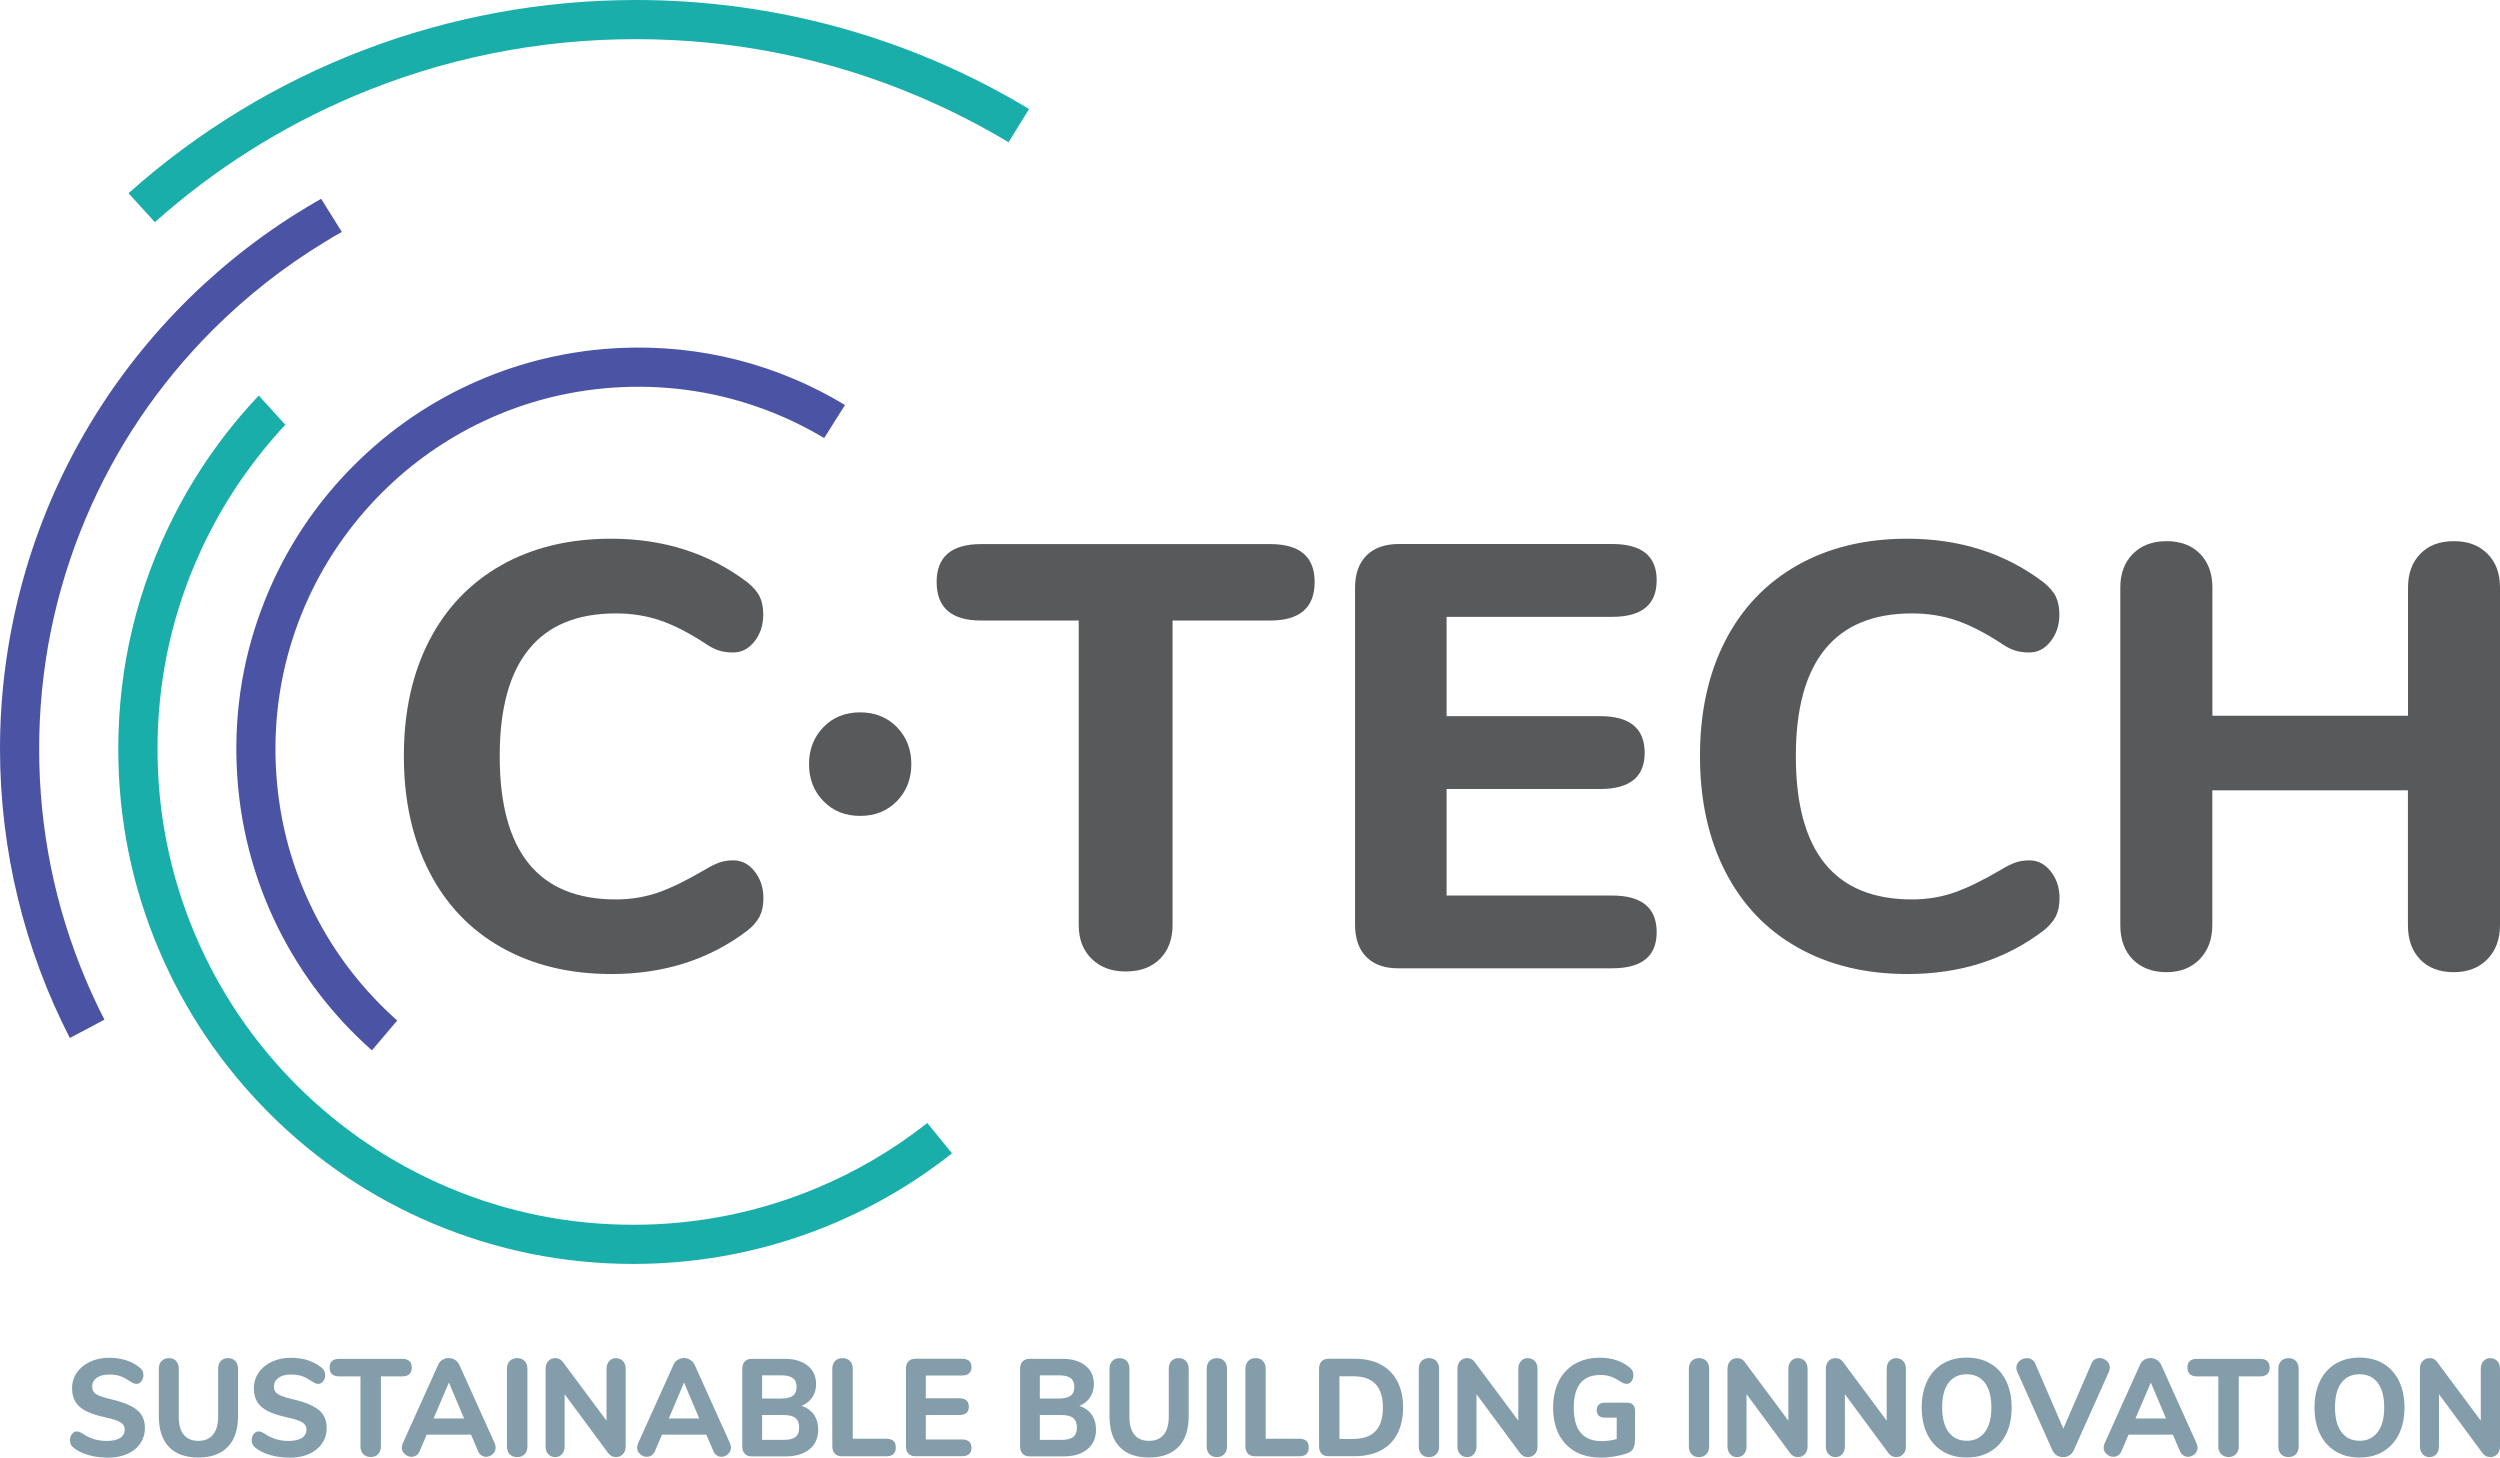 <?xml version="1.0" encoding="utf-8"?>
<!-- Generator: Adobe Illustrator 25.4.1, SVG Export Plug-In . SVG Version: 6.00 Build 0)  -->
<!DOCTYPE svg PUBLIC "-//W3C//DTD SVG 1.1//EN" "http://www.w3.org/Graphics/SVG/1.1/DTD/svg11.dtd">
<svg version="1.1" id="Layer_1" xmlns:x="http://ns.adobe.com/Extensibility/1.0/" xmlns:i="http://ns.adobe.com/AdobeIllustrator/10.0/" xmlns:graph="http://ns.adobe.com/Graphs/1.0/"
	 xmlns="http://www.w3.org/2000/svg" xmlns:xlink="http://www.w3.org/1999/xlink" x="0px" y="0px" width="2834.6px"
	 height="1652.6px" viewBox="0 0 2834.6 1652.6" style="enable-background:new 0 0 2834.6 1652.6;" xml:space="preserve">
<style type="text/css">
	.st0{fill:#849DAA;}
	.st1{fill:#58595B;}
	.st2{fill:#4B53A4;}
	.st3{fill:#1AAEAB;}
	.st4{fill:none;}
</style>
<g id="Calque_2">
</g>
<g id="Calque_4">
	<g>
		<g>
			<path class="st0" d="M100,1649.7c-6.7-1.9-12.2-4.7-16.5-8.2c-1.5-1.2-2.6-2.4-3.2-3.7s-1-2.9-1-4.9c0-2.6,0.8-4.9,2.3-6.9
				c1.5-2,3.3-3,5.3-3c1.1,0,2.2,0.2,3.2,0.6s2.3,1,3.8,2c4.2,2.8,8.6,4.9,12.9,6.2c4.3,1.3,9.1,2,14.4,2c6.5,0,11.5-1.2,15-3.4
				c3.5-2.3,5.2-5.6,5.2-9.9c0-3.2-1.6-5.8-4.8-7.8s-8.9-3.9-17.1-5.6c-9.2-2-16.5-4.4-22-7.2s-9.5-6.3-12-10.5
				c-2.5-4.2-3.8-9.2-3.8-15.2c0-6.6,1.8-12.5,5.4-17.8c3.6-5.3,8.6-9.4,15-12.4s13.6-4.5,21.6-4.5c14,0,25.6,3.7,34.7,11.1
				c1.5,1.2,2.5,2.5,3.2,3.8c0.6,1.3,1,2.9,1,4.8c0,2.6-0.8,4.9-2.3,6.9c-1.5,2-3.3,3-5.3,3c-1.1,0-2.1-0.2-3-0.5
				c-0.9-0.3-2.2-1-3.9-2c-4.1-2.7-7.8-4.8-11.2-6.1s-7.7-2-13-2c-6,0-10.8,1.2-14.2,3.7c-3.5,2.5-5.2,5.8-5.2,10.1
				c0,2.5,0.7,4.6,2,6.2s3.6,3.1,6.7,4.3s7.5,2.6,13.3,3.9c13.4,3.1,23.1,7.2,29,12.1c5.9,4.9,8.8,11.7,8.8,20.2
				c0,6.7-1.8,12.6-5.3,17.7c-3.5,5.1-8.4,9.1-14.8,11.9s-13.8,4.2-22.2,4.2C114,1652.6,106.7,1651.7,100,1649.7z"/>
			<path class="st0" d="M191.6,1640.6c-7.7-8-11.5-19.7-11.5-35V1552c0-3.7,1-6.6,3.1-8.8c2.1-2.2,4.8-3.3,8.3-3.3s6.2,1.1,8.2,3.3
				c2,2.2,3,5.1,3,8.8v54.7c0,8.8,1.9,15.5,5.7,20.1c3.8,4.6,9.3,6.9,16.5,6.9c7.2,0,12.8-2.3,16.6-7s5.8-11.3,5.8-20V1552
				c0-3.7,1-6.6,3-8.8c2-2.2,4.8-3.3,8.2-3.3c3.5,0,6.2,1.1,8.3,3.3c2.1,2.2,3.1,5.1,3.1,8.8v53.6c0,15.2-3.9,26.9-11.6,34.9
				c-7.7,8-18.9,12.1-33.5,12.1C210.4,1652.6,199.2,1648.6,191.6,1640.6z"/>
			<path class="st0" d="M306.1,1649.7c-6.7-1.9-12.2-4.7-16.5-8.2c-1.5-1.2-2.5-2.4-3.2-3.7s-1-2.9-1-4.9c0-2.6,0.8-4.9,2.3-6.9
				c1.5-2,3.3-3,5.3-3c1.1,0,2.1,0.2,3.2,0.6s2.3,1,3.8,2c4.2,2.8,8.5,4.9,12.9,6.2c4.4,1.3,9.1,2,14.4,2c6.5,0,11.5-1.2,15-3.4
				c3.5-2.3,5.2-5.6,5.2-9.9c0-3.2-1.6-5.8-4.8-7.8c-3.2-2-8.9-3.9-17.1-5.6c-9.2-2-16.5-4.4-22-7.2s-9.5-6.3-12-10.5
				c-2.5-4.2-3.8-9.2-3.8-15.2c0-6.6,1.8-12.5,5.4-17.8c3.6-5.3,8.6-9.4,15-12.4s13.6-4.5,21.6-4.5c14,0,25.6,3.7,34.7,11.1
				c1.5,1.2,2.5,2.5,3.2,3.8c0.6,1.3,1,2.9,1,4.8c0,2.6-0.8,4.9-2.3,6.9c-1.5,2-3.3,3-5.3,3c-1.1,0-2.1-0.2-3-0.5
				c-0.9-0.3-2.2-1-3.9-2c-4-2.7-7.8-4.8-11.2-6.1s-7.7-2-13-2c-6,0-10.8,1.2-14.2,3.7c-3.5,2.5-5.2,5.8-5.2,10.1
				c0,2.5,0.7,4.6,2,6.2s3.6,3.1,6.7,4.3c3.1,1.2,7.5,2.6,13.3,3.9c13.4,3.1,23.1,7.2,29,12.1c5.9,4.9,8.8,11.7,8.8,20.2
				c0,6.7-1.8,12.6-5.3,17.7c-3.5,5.1-8.5,9.1-14.8,11.9s-13.8,4.2-22.2,4.2C320.1,1652.6,312.8,1651.7,306.1,1649.7z"/>
			<path class="st0" d="M411.9,1648.7c-2.1-2.2-3.2-5.1-3.2-8.8v-79.3h-24c-7.3,0-11-3.3-11-10c0-6.6,3.7-9.9,11-9.9h71.2
				c7.3,0,11,3.3,11,9.9c0,6.7-3.7,10-11,10h-24v79.3c0,3.7-1,6.6-3.1,8.8s-4.9,3.3-8.5,3.3C416.8,1652,414,1650.9,411.9,1648.7z"/>
			<path class="st0" d="M562,1641.3c0,2.9-1.1,5.4-3.3,7.4c-2.2,2-4.8,3.1-7.6,3.1c-1.9,0-3.7-0.6-5.3-1.7c-1.7-1.1-3-2.7-3.8-4.9
				l-7.9-18.5h-50.3l-7.9,18.5c-0.9,2.2-2.1,3.8-3.8,4.9s-3.4,1.7-5.4,1.7c-2.9,0-5.4-1-7.7-3.1s-3.4-4.5-3.4-7.4
				c0-1.5,0.4-3.1,1.2-5l40-88.8c1.1-2.5,2.7-4.4,4.9-5.7c2.2-1.3,4.5-2,7-2c2.6,0,4.9,0.7,7.1,2c2.2,1.4,3.8,3.2,5,5.6l40,88.8
				C561.6,1638.2,562,1639.9,562,1641.3z M491.6,1608.3h34.6l-17.2-40.7L491.6,1608.3z"/>
			<path class="st0" d="M577.9,1648.9c-2.1-2.2-3.1-5.2-3.1-8.9V1552c0-3.7,1-6.6,3.1-8.8c2.1-2.2,4.9-3.3,8.5-3.3s6.4,1.1,8.5,3.3
				s3.1,5.1,3.1,8.8v87.9c0,3.8-1,6.7-3.1,8.9s-4.9,3.3-8.5,3.3C582.8,1652.1,580,1651.1,577.9,1648.9z"/>
			<path class="st0" d="M706.4,1543.3c2,2.2,3,5.2,3,8.7v87.9c0,3.7-1,6.6-3,8.8c-2,2.2-4.7,3.4-7.9,3.4c-3.6,0-6.4-1.4-8.6-4.1
				l-49.7-67.2v59.1c0,3.7-1,6.6-2.9,8.8c-1.9,2.2-4.5,3.4-7.8,3.4s-5.9-1.1-7.9-3.4c-2-2.2-3-5.2-3-8.8V1552c0-3.6,1-6.4,3-8.7
				c2-2.2,4.7-3.4,7.9-3.4c3.7,0,6.5,1.4,8.5,4.1l49.7,66.8V1552c0-3.6,1-6.4,3-8.7c2-2.2,4.5-3.4,7.7-3.4
				C701.7,1540,704.3,1541.1,706.4,1543.3z"/>
			<path class="st0" d="M828.8,1641.3c0,2.9-1.1,5.4-3.3,7.4c-2.2,2-4.8,3.1-7.6,3.1c-1.9,0-3.7-0.6-5.3-1.7c-1.7-1.1-3-2.7-3.8-4.9
				l-7.9-18.5h-50.3l-7.9,18.5c-0.9,2.2-2.2,3.8-3.8,4.9s-3.4,1.7-5.4,1.7c-2.9,0-5.4-1-7.7-3.1s-3.4-4.5-3.4-7.4
				c0-1.5,0.4-3.1,1.2-5l40-88.8c1.1-2.5,2.7-4.4,4.9-5.7c2.2-1.3,4.5-2,7-2c2.6,0,4.9,0.7,7.1,2c2.2,1.4,3.8,3.2,5,5.6l40,88.8
				C828.4,1638.2,828.8,1639.9,828.8,1641.3z M758.3,1608.3h34.5l-17.2-40.7L758.3,1608.3z"/>
			<path class="st0" d="M922.7,1603.8c3.3,4.7,5,10.4,5,17.2c0,9.3-3.2,16.7-9.7,22.1c-6.5,5.4-15.4,8.2-26.8,8.2h-38.8
				c-3.5,0-6.1-1-8-3c-1.9-2-2.8-4.8-2.8-8.5v-87.6c0-3.7,0.9-6.5,2.8-8.5s4.5-3,8-3h37.4c10.9,0,19.5,2.6,25.9,7.7
				c6.4,5.1,9.6,12.1,9.6,21c0,5.8-1.5,10.8-4.4,15.1c-2.9,4.3-7,7.5-12.1,9.5C914.7,1595.9,919.4,1599.2,922.7,1603.8z
				 M864.1,1585.7h21.8c5.9,0,10.3-1.1,13.1-3.2c2.8-2.1,4.2-5.4,4.2-9.8c0-4.6-1.4-8-4.2-10.1c-2.8-2.1-7.2-3.2-13.1-3.2h-21.8
				V1585.7z M901.9,1629.3c2.8-2.2,4.2-5.7,4.2-10.7s-1.4-8.5-4.2-10.8c-2.8-2.3-7.2-3.4-13.3-3.4h-24.5v28.2h24.5
				C894.7,1632.6,899.1,1631.5,901.9,1629.3z"/>
			<path class="st0" d="M946.5,1648.2c-1.9-2-2.8-4.8-2.8-8.5V1552c0-3.7,1-6.6,3.1-8.8c2.1-2.2,4.9-3.3,8.5-3.3s6.4,1.1,8.5,3.3
				s3.1,5.1,3.1,8.8v79.3h38c7.2,0,10.8,3.3,10.8,10c0,6.6-3.6,9.9-10.8,9.9h-50.3C951.1,1651.2,948.4,1650.2,946.5,1648.2z"/>
			<path class="st0" d="M1030,1648.2c-1.9-2-2.8-4.8-2.8-8.5v-87.6c0-3.7,0.9-6.5,2.8-8.5s4.6-3,8-3h52.5c7.3,0,11,3.1,11,9.4
				c0,6.4-3.7,9.6-11,9.6h-40.8v25.8h37.8c7.3,0,11,3.2,11,9.6c0,6.3-3.7,9.4-11,9.4h-37.8v27.7h40.8c7.3,0,11,3.2,11,9.6
				c0,6.3-3.7,9.4-11,9.4H1038C1034.5,1651.2,1031.9,1650.2,1030,1648.2z"/>
			<path class="st0" d="M1237.7,1603.8c3.3,4.7,5,10.4,5,17.2c0,9.3-3.2,16.7-9.7,22.1c-6.5,5.4-15.4,8.2-26.8,8.2h-38.8
				c-3.5,0-6.1-1-8-3c-1.9-2-2.8-4.8-2.8-8.5v-87.6c0-3.7,0.9-6.5,2.8-8.5s4.6-3,8-3h37.4c10.9,0,19.5,2.6,25.9,7.7
				c6.4,5.1,9.6,12.1,9.6,21c0,5.8-1.5,10.8-4.4,15.1c-2.9,4.3-6.9,7.5-12.1,9.5C1229.7,1595.9,1234.3,1599.2,1237.7,1603.8z
				 M1179,1585.7h21.8c5.9,0,10.3-1.1,13.1-3.2s4.2-5.4,4.2-9.8c0-4.6-1.4-8-4.2-10.1c-2.8-2.1-7.2-3.2-13.1-3.2H1179V1585.7z
				 M1216.8,1629.3c2.8-2.2,4.2-5.7,4.2-10.7s-1.4-8.5-4.2-10.8c-2.8-2.3-7.2-3.4-13.3-3.4H1179v28.2h24.5
				C1209.6,1632.6,1214.1,1631.5,1216.8,1629.3z"/>
			<path class="st0" d="M1269.5,1640.6c-7.7-8-11.5-19.7-11.5-35V1552c0-3.7,1-6.6,3.1-8.8s4.8-3.3,8.3-3.3c3.5,0,6.2,1.1,8.2,3.3
				c2,2.2,3,5.1,3,8.8v54.7c0,8.8,1.9,15.5,5.7,20.1c3.8,4.6,9.3,6.9,16.5,6.9c7.2,0,12.8-2.3,16.6-7c3.8-4.7,5.8-11.3,5.8-20V1552
				c0-3.7,1-6.6,3-8.8c2-2.2,4.8-3.3,8.2-3.3s6.2,1.1,8.3,3.3c2.1,2.2,3.1,5.1,3.1,8.8v53.6c0,15.2-3.8,26.9-11.6,34.9
				c-7.7,8-18.9,12.1-33.5,12.1C1288.3,1652.6,1277.2,1648.6,1269.5,1640.6z"/>
			<path class="st0" d="M1371.3,1648.9c-2.1-2.2-3.1-5.2-3.1-8.9V1552c0-3.7,1-6.6,3.1-8.8c2.1-2.2,4.9-3.3,8.4-3.3
				c3.6,0,6.4,1.1,8.4,3.3c2.1,2.2,3.1,5.1,3.1,8.8v87.9c0,3.8-1,6.7-3.1,8.9c-2.1,2.2-4.9,3.3-8.4,3.3S1373.4,1651.1,1371.3,1648.9
				z"/>
			<path class="st0" d="M1414.9,1648.2c-1.9-2-2.8-4.8-2.8-8.5V1552c0-3.7,1-6.6,3.1-8.8c2.1-2.2,4.9-3.3,8.4-3.3
				c3.6,0,6.4,1.1,8.4,3.3c2.1,2.2,3.1,5.1,3.1,8.8v79.3h38c7.2,0,10.8,3.3,10.8,10c0,6.6-3.6,9.9-10.8,9.9h-50.3
				C1419.5,1651.2,1416.8,1650.2,1414.9,1648.2z"/>
			<path class="st0" d="M1498.4,1648.2c-1.9-2-2.8-4.8-2.8-8.5v-87.6c0-3.7,0.9-6.5,2.8-8.5s4.6-3,8-3h29.8
				c11.4,0,21.2,2.2,29.4,6.6c8.2,4.4,14.5,10.7,18.8,19s6.5,18.1,6.5,29.6s-2.2,21.4-6.4,29.7c-4.3,8.3-10.6,14.7-18.8,19
				s-18,6.6-29.5,6.6h-29.8C1502.9,1651.2,1500.3,1650.2,1498.4,1648.2z M1534.6,1631.5c22.2,0,33.4-11.8,33.4-35.6
				c0-23.6-11.1-35.4-33.4-35.4h-15.9v71H1534.6z"/>
			<path class="st0" d="M1611.8,1648.9c-2.1-2.2-3.1-5.2-3.1-8.9V1552c0-3.7,1-6.6,3.1-8.8c2.1-2.2,4.9-3.3,8.4-3.3
				c3.6,0,6.4,1.1,8.4,3.3c2.1,2.2,3.1,5.1,3.1,8.8v87.9c0,3.8-1,6.7-3.1,8.9c-2.1,2.2-4.9,3.3-8.4,3.3S1613.9,1651.1,1611.8,1648.9
				z"/>
			<path class="st0" d="M1740.3,1543.3c2,2.2,3,5.2,3,8.7v87.9c0,3.7-1,6.6-3,8.8c-2,2.2-4.7,3.4-7.9,3.4c-3.6,0-6.4-1.4-8.6-4.1
				l-49.7-67.2v59.1c0,3.7-1,6.6-2.9,8.8c-1.9,2.2-4.5,3.4-7.8,3.4s-5.9-1.1-7.9-3.4c-2-2.2-3-5.2-3-8.8V1552c0-3.6,1-6.4,3-8.7
				c2-2.2,4.7-3.4,7.9-3.4c3.7,0,6.5,1.4,8.4,4.1l49.7,66.8V1552c0-3.6,1-6.4,3-8.7c2-2.2,4.6-3.4,7.7-3.4
				C1735.6,1540,1738.3,1541.1,1740.3,1543.3z"/>
			<path class="st0" d="M1851.5,1592.7c1.6,1.6,2.4,3.8,2.4,6.7v30.6c0,4.2-0.3,7.4-1,9.7c-0.6,2.3-1.8,4.1-3.3,5.5
				c-1.6,1.4-3.9,2.5-7.1,3.4c-3.8,1.2-8.3,2.2-13.3,3s-9.7,1.1-14.2,1.1c-11.1,0-20.7-2.3-28.8-6.8c-8.1-4.5-14.3-11.1-18.7-19.6
				c-4.3-8.5-6.5-18.6-6.5-30.3c0-11.5,2.2-21.5,6.4-30c4.3-8.5,10.4-15.1,18.5-19.7c8-4.6,17.3-6.9,28-6.9
				c13.7,0,25.1,3.8,34.1,11.3c1.5,1.2,2.5,2.5,3.1,3.8s0.9,2.8,0.9,4.7c0,2.7-0.7,5-2.2,7c-1.4,1.9-3.1,2.9-5.1,2.9
				c-1.3,0-2.4-0.2-3.5-0.6c-1-0.4-2.3-1.1-3.8-2c-4.2-2.7-8-4.7-11.4-5.8c-3.5-1.2-7.3-1.7-11.4-1.7c-20.2,0-30.2,12.4-30.2,37.1
				c0,12.8,2.6,22.2,7.9,28.5s13.2,9.4,23.7,9.4c5.7,0,11.4-0.8,17.1-2.3v-24.3h-13.6c-2.9,0-5.1-0.7-6.7-2.2
				c-1.6-1.5-2.4-3.6-2.4-6.3s0.8-4.8,2.4-6.3c1.6-1.5,3.8-2.2,6.7-2.2h25.4C1847.7,1590.3,1849.9,1591.1,1851.5,1592.7z"/>
			<path class="st0" d="M1918,1648.9c-2.1-2.2-3.1-5.2-3.1-8.9V1552c0-3.7,1-6.6,3.1-8.8c2.1-2.2,4.9-3.3,8.4-3.3
				c3.6,0,6.4,1.1,8.4,3.3c2.1,2.2,3.1,5.1,3.1,8.8v87.9c0,3.8-1,6.7-3.1,8.9c-2.1,2.2-4.9,3.3-8.4,3.3S1920.1,1651.1,1918,1648.9z"
				/>
			<path class="st0" d="M2046.5,1543.3c2,2.2,3,5.2,3,8.7v87.9c0,3.7-1,6.6-3,8.8c-2,2.2-4.7,3.4-7.9,3.4c-3.6,0-6.4-1.4-8.6-4.1
				l-49.7-67.2v59.1c0,3.7-1,6.6-2.9,8.8c-1.9,2.2-4.5,3.4-7.8,3.4s-5.9-1.1-7.9-3.4c-2-2.2-3-5.2-3-8.8V1552c0-3.6,1-6.4,3-8.7
				c2-2.2,4.7-3.4,7.9-3.4c3.7,0,6.5,1.4,8.4,4.1l49.7,66.8V1552c0-3.6,1-6.4,3-8.7c2-2.2,4.6-3.4,7.7-3.4
				C2041.8,1540,2044.5,1541.1,2046.5,1543.3z"/>
			<path class="st0" d="M2158,1543.3c2,2.2,3,5.2,3,8.7v87.9c0,3.7-1,6.6-3,8.8c-2,2.2-4.7,3.4-7.9,3.4c-3.6,0-6.4-1.4-8.6-4.1
				l-49.7-67.2v59.1c0,3.7-1,6.6-2.9,8.8c-1.9,2.2-4.5,3.4-7.8,3.4s-5.9-1.1-7.9-3.4c-2-2.2-3-5.2-3-8.8V1552c0-3.6,1-6.4,3-8.7
				c2-2.2,4.7-3.4,7.9-3.4c3.7,0,6.5,1.4,8.4,4.1l49.7,66.8V1552c0-3.6,1-6.4,3-8.7c2-2.2,4.6-3.4,7.7-3.4
				C2153.3,1540,2156,1541.1,2158,1543.3z"/>
			<path class="st0" d="M2202.8,1645.6c-7.7-4.7-13.6-11.2-17.7-19.7s-6.2-18.5-6.2-30s2.1-21.5,6.2-30s10.1-15.1,17.7-19.7
				c7.7-4.6,16.7-6.9,27.1-6.9c10.4,0,19.4,2.3,27.1,6.9c7.7,4.6,13.6,11.2,17.7,19.7s6.2,18.5,6.2,30c0,11.5-2.1,21.5-6.2,30
				s-10.1,15.1-17.7,19.7c-7.7,4.7-16.7,7-27.1,7S2210.4,1650.3,2202.8,1645.6z M2250.4,1623.9c5-6.5,7.5-15.8,7.5-28.1
				c0-12.2-2.5-21.5-7.4-28c-4.9-6.4-11.8-9.6-20.6-9.6s-15.6,3.2-20.5,9.6c-4.9,6.4-7.3,15.8-7.3,28s2.5,21.6,7.4,28.1
				c4.9,6.5,11.8,9.7,20.5,9.7C2238.5,1633.7,2245.4,1630.4,2250.4,1623.9z"/>
			<path class="st0" d="M2375,1541.5c1.7-1.1,3.6-1.7,5.6-1.7c3,0,5.6,1.1,8,3.1c2.4,2.1,3.6,4.7,3.6,7.7c0,1.6-0.4,3.1-1,4.7
				l-40,89.3c-1.1,2.4-2.7,4.3-4.9,5.6s-4.6,2-7.1,2s-4.9-0.7-7.1-2c-2.2-1.3-3.8-3.2-4.9-5.6l-40-89.3c-0.7-1.5-1-3-1-4.5
				c0-3.1,1.2-5.7,3.7-7.8c2.5-2.1,5.2-3.1,8.3-3.1c2.1,0,4,0.6,5.7,1.7s3,2.7,3.9,4.9l31.7,73.3l31.7-73.3
				C2372,1544.2,2373.3,1542.6,2375,1541.5z"/>
			<path class="st0" d="M2491.7,1641.3c0,2.9-1.1,5.4-3.3,7.4c-2.2,2-4.8,3.1-7.6,3.1c-1.9,0-3.7-0.6-5.3-1.7
				c-1.7-1.1-3-2.7-3.9-4.9l-7.9-18.5h-50.3l-7.9,18.5c-0.9,2.2-2.1,3.8-3.8,4.9c-1.6,1.1-3.4,1.7-5.4,1.7c-2.9,0-5.4-1-7.7-3.1
				c-2.3-2-3.4-4.5-3.4-7.4c0-1.5,0.4-3.1,1.2-5l40-88.8c1.1-2.5,2.7-4.4,4.9-5.7c2.2-1.3,4.5-2,7-2c2.6,0,4.9,0.7,7.1,2
				c2.2,1.4,3.9,3.2,5,5.6l40,88.8C2491.3,1638.2,2491.7,1639.9,2491.7,1641.3z M2421.3,1608.3h34.6l-17.2-40.7L2421.3,1608.3z"/>
			<path class="st0" d="M2518.4,1648.7c-2.1-2.2-3.2-5.1-3.2-8.8v-79.3h-24c-7.3,0-11-3.3-11-10c0-6.6,3.7-9.9,11-9.9h71.2
				c7.3,0,11,3.3,11,9.9c0,6.7-3.7,10-11,10h-24v79.3c0,3.7-1,6.6-3.1,8.8c-2.1,2.2-4.9,3.3-8.4,3.3
				C2523.4,1652,2520.6,1650.9,2518.4,1648.7z"/>
			<path class="st0" d="M2586.4,1648.9c-2.1-2.2-3.1-5.2-3.1-8.9V1552c0-3.7,1-6.6,3.1-8.8c2.1-2.2,4.9-3.3,8.4-3.3s6.4,1.1,8.4,3.3
				c2.1,2.2,3.1,5.1,3.1,8.8v87.9c0,3.8-1,6.7-3.1,8.9c-2.1,2.2-4.9,3.3-8.4,3.3C2591.3,1652.1,2588.5,1651.1,2586.4,1648.9z"/>
			<path class="st0" d="M2648.2,1645.6c-7.7-4.7-13.6-11.2-17.7-19.7s-6.2-18.5-6.2-30s2.1-21.5,6.2-30s10.1-15.1,17.7-19.7
				c7.7-4.6,16.7-6.9,27.1-6.9c10.4,0,19.4,2.3,27.1,6.9c7.7,4.6,13.6,11.2,17.7,19.7s6.2,18.5,6.2,30c0,11.5-2.1,21.5-6.2,30
				s-10.1,15.1-17.7,19.7c-7.7,4.7-16.7,7-27.1,7C2664.9,1652.6,2655.9,1650.3,2648.2,1645.6z M2695.8,1623.9
				c5-6.5,7.5-15.8,7.5-28.1c0-12.2-2.5-21.5-7.4-28c-4.9-6.4-11.8-9.6-20.6-9.6s-15.6,3.2-20.5,9.6s-7.3,15.8-7.3,28
				s2.5,21.6,7.4,28.1c4.9,6.5,11.8,9.7,20.5,9.7C2683.9,1633.7,2690.8,1630.4,2695.8,1623.9z"/>
			<path class="st0" d="M2831.6,1543.3c2,2.2,3,5.2,3,8.7v87.9c0,3.7-1,6.6-3,8.8c-2,2.2-4.7,3.4-7.9,3.4c-3.6,0-6.4-1.4-8.6-4.1
				l-49.7-67.2v59.1c0,3.7-1,6.6-2.9,8.8c-1.9,2.2-4.5,3.4-7.8,3.4s-5.9-1.1-7.9-3.4c-2-2.2-3-5.2-3-8.8V1552c0-3.6,1-6.4,3-8.7
				c2-2.2,4.7-3.4,7.9-3.4c3.7,0,6.5,1.4,8.4,4.1l49.7,66.8V1552c0-3.6,1-6.4,3-8.7c2-2.2,4.5-3.4,7.7-3.4
				C2826.9,1540,2829.6,1541.1,2831.6,1543.3z"/>
		</g>
		<g>
			<path class="st1" d="M568.5,1074.2c-35.5-20-62.8-48.7-81.9-86c-19.1-37.3-28.7-81-28.7-131c0-50,9.6-93.6,28.7-130.7
				c19.1-37.1,46.4-65.6,81.9-85.7c35.5-20,76.9-30,124.2-30c59.6,0,111,16.4,154.3,49.1c6.8,5.5,11.6,10.9,14.3,16.4
				c2.7,5.5,4.1,12.3,4.1,20.5c0,11.8-3.3,22-9.9,30.4c-6.6,8.4-14.7,12.6-24.2,12.6c-6.4,0-12-0.8-16.7-2.4
				c-4.8-1.6-10.1-4.4-16-8.5c-18.2-11.8-35-20.4-50.5-25.6c-15.5-5.2-32.1-7.8-49.8-7.8c-43.7,0-76.6,13.5-98.6,40.6
				c-22.1,27.1-33.1,67.5-33.1,121.2c0,108.3,43.9,162.5,131.7,162.5c16.8,0,32.8-2.6,47.8-7.8c15-5.2,32.5-13.8,52.6-25.6
				c6.8-4.1,12.5-6.9,17.1-8.5c4.5-1.6,9.8-2.4,15.7-2.4c9.6,0,17.6,4.2,24.2,12.6c6.6,8.4,9.9,18.5,9.9,30.4
				c0,8.2-1.5,15.1-4.4,20.8c-3,5.7-7.6,11-14,16c-43.2,32.8-94.7,49.1-154.3,49.1C645.5,1104.3,604,1094.3,568.5,1074.2z"/>
			<path class="st1" d="M933.7,908.4c-10.9-11.1-16.4-25.1-16.4-42c0-16.8,5.5-30.8,16.4-42c10.9-11.2,24.8-16.7,41.6-16.7
				c16.8,0,30.7,5.6,41.6,16.7c10.9,11.2,16.4,25.2,16.4,42c0,16.8-5.5,30.8-16.4,42c-10.9,11.2-24.8,16.7-41.6,16.7
				C958.5,925.1,944.6,919.6,933.7,908.4z"/>
			<path class="st1" d="M1237.8,1087.2c-9.8-9.6-14.7-22.3-14.7-38.2V703.6h-110.6c-33.7,0-50.5-14.6-50.5-43.7
				c0-28.7,16.8-43,50.5-43h327.6c33.7,0,50.5,14.3,50.5,43c0,29.1-16.8,43.7-50.5,43.7h-110.6V1049c0,15.9-4.8,28.7-14.3,38.2
				c-9.6,9.6-22.5,14.3-38.9,14.3C1260.4,1101.5,1247.6,1096.8,1237.8,1087.2z"/>
			<path class="st1" d="M1549.4,1085.2c-8.7-8.6-13-20.9-13-36.9V666.7c0-15.9,4.3-28.2,13-36.9c8.6-8.6,20.9-13,36.9-13h241.6
				c33.7,0,50.5,13.7,50.5,41c0,27.8-16.8,41.6-50.5,41.6h-187.7v112.6h174.1c33.7,0,50.5,13.9,50.5,41.6c0,27.3-16.8,41-50.5,41
				h-174.1v120.8h187.7c33.7,0,50.5,13.9,50.5,41.6c0,27.3-16.8,40.9-50.5,40.9h-241.6C1570.3,1098.1,1558,1093.8,1549.4,1085.2z"/>
			<path class="st1" d="M2038.1,1074.2c-35.5-20-62.8-48.7-81.9-86c-19.1-37.3-28.7-81-28.7-131c0-50,9.6-93.6,28.7-130.7
				c19.1-37.1,46.4-65.6,81.9-85.7c35.5-20,76.9-30,124.2-30c59.6,0,111,16.4,154.3,49.1c6.8,5.5,11.6,10.9,14.3,16.4
				s4.1,12.3,4.1,20.5c0,11.8-3.3,22-9.9,30.4c-6.6,8.4-14.7,12.6-24.2,12.6c-6.4,0-11.9-0.8-16.7-2.4c-4.8-1.6-10.1-4.4-16-8.5
				c-18.2-11.8-35.1-20.4-50.5-25.6c-15.5-5.2-32.1-7.8-49.8-7.8c-43.7,0-76.6,13.5-98.6,40.6c-22.1,27.1-33.1,67.5-33.1,121.2
				c0,108.3,43.9,162.5,131.7,162.5c16.8,0,32.8-2.6,47.8-7.8c15-5.2,32.5-13.8,52.6-25.6c6.8-4.1,12.5-6.9,17.1-8.5
				c4.5-1.6,9.8-2.4,15.7-2.4c9.6,0,17.6,4.2,24.2,12.6c6.6,8.4,9.9,18.5,9.9,30.4c0,8.2-1.5,15.1-4.4,20.8c-3,5.7-7.6,11-14,16
				c-43.2,32.8-94.6,49.1-154.3,49.1C2115,1104.3,2073.6,1094.3,2038.1,1074.2z"/>
			<path class="st1" d="M2820.3,627.8c9.6,9.6,14.3,22.3,14.3,38.2V1049c0,15.9-4.8,28.8-14.3,38.6c-9.6,9.8-22.3,14.7-38.2,14.7
				c-15.9,0-28.6-4.8-37.9-14.3c-9.3-9.6-14-22.5-14-38.9V896.1h-221.8V1049c0,15.9-4.8,28.8-14.3,38.6
				c-9.6,9.8-22.1,14.7-37.5,14.7c-15.9,0-28.7-4.8-38.2-14.3s-14.3-22.5-14.3-38.9V666.1c0-15.9,4.8-28.7,14.3-38.2
				c9.6-9.6,22.3-14.3,38.2-14.3c15.9,0,28.6,4.8,37.9,14.3c9.3,9.6,14,22.3,14,38.2v145.4h221.8V666.1c0-15.9,4.7-28.7,14-38.2
				c9.3-9.6,21.9-14.3,37.9-14.3C2798,613.5,2810.8,618.3,2820.3,627.8z"/>
		</g>
		<g>
			<g>
				<path class="st2" d="M704.1,394.5c-113.7,4.9-220.7,51.6-301.4,131.7c-44.6,44.2-79,96.1-102.2,154.1
					c-24.1,60.1-34.9,123.6-32.1,188.8c2.8,64.6,18.7,126.4,47.3,183.8c26.3,52.6,61.9,99,106,138l28.7-33.8c-1.7-1.5-3.4-3-5-4.5
					c-39.4-36.1-70.9-78.8-93.6-126.8c-23.6-49.7-36.7-103-39.1-158.5s6.2-109.8,25.4-161.3c18.6-49.8,46.4-95,82.5-134.4
					c4.2-4.6,8.7-9.3,13.3-13.8c33.1-33,71.4-59.8,113.5-79.8c49.7-23.6,103-36.7,158.5-39.1c55.5-2.4,109.8,6.2,161.3,25.4
					c23.3,8.7,45.9,19.6,67.3,32.4l23.6-37.5C881.6,413,794,390.6,704.1,394.5L704.1,394.5z"/>
			</g>
			<g>
				<path class="st3" d="M293.4,448.5c-38,40.2-70,85.4-95.2,134.6c-42.5,82.9-64.1,172.4-64.1,266.2c0,78.8,15.4,155.3,45.9,227.2
					c29.4,69.5,71.5,131.9,125.1,185.6c53.6,53.6,116,95.7,185.6,125.1c72,30.4,148.4,45.9,227.2,45.9c68.5,0,135.5-11.7,199.2-34.9
					c58.6-21.3,113.2-51.7,162.3-90.5l-28-34.4c-37.7,29.7-79.2,54.3-123.5,73c-66.5,28.1-137.1,42.4-209.9,42.4
					s-143.5-14.2-209.9-42.4c-64.2-27.2-121.9-66.1-171.5-115.6c-49.5-49.6-88.4-107.2-115.6-171.5
					c-28.1-66.5-42.4-137.1-42.4-209.9s14.2-143.5,42.4-209.9c4.5-10.5,9.4-21.3,14.8-31.9c23-45.8,52.5-88.1,87.7-125.9
					L293.4,448.5z"/>
			</g>
			<g>
				<path class="st2" d="M364.1,225.4c-9.5,5.4-19,11-28.3,16.9c-100.8,63.3-185,151.5-243.5,255.1C31.9,604.2,0,725.8,0,849.2
					c0,114,27.4,227.1,79.2,327.7l39.2-20.8c-7.7-15-14.8-30.2-21.2-45.4c-35-82.8-52.8-170.8-52.8-261.5s17.8-178.7,52.8-261.5
					c33.8-80,82.3-151.9,144-213.6c38.5-38.5,81.5-72.2,127.8-100.2c8.4-5.1,10-6.2,18.6-10.9L364.1,225.4z"/>
			</g>
			<g>
				<path class="st3" d="M145.7,219.1l29.9,32.8c67.2-59.9,143.2-108,226.1-143.1C502.8,66.1,610.2,44.4,721,44.4
					s218.3,21.7,319.4,64.5c35.5,15,70.2,32.6,103.1,52.4l23.3-37.7C1032.6,42.7,878.7,0,721.1,0C508.2,0,304.2,77.7,145.7,219.1z"
					/>
			</g>
		</g>
	</g>
	<rect x="349.6" y="281.5" class="st4" width="2023.8" height="1266.8"/>
</g>
</svg>
